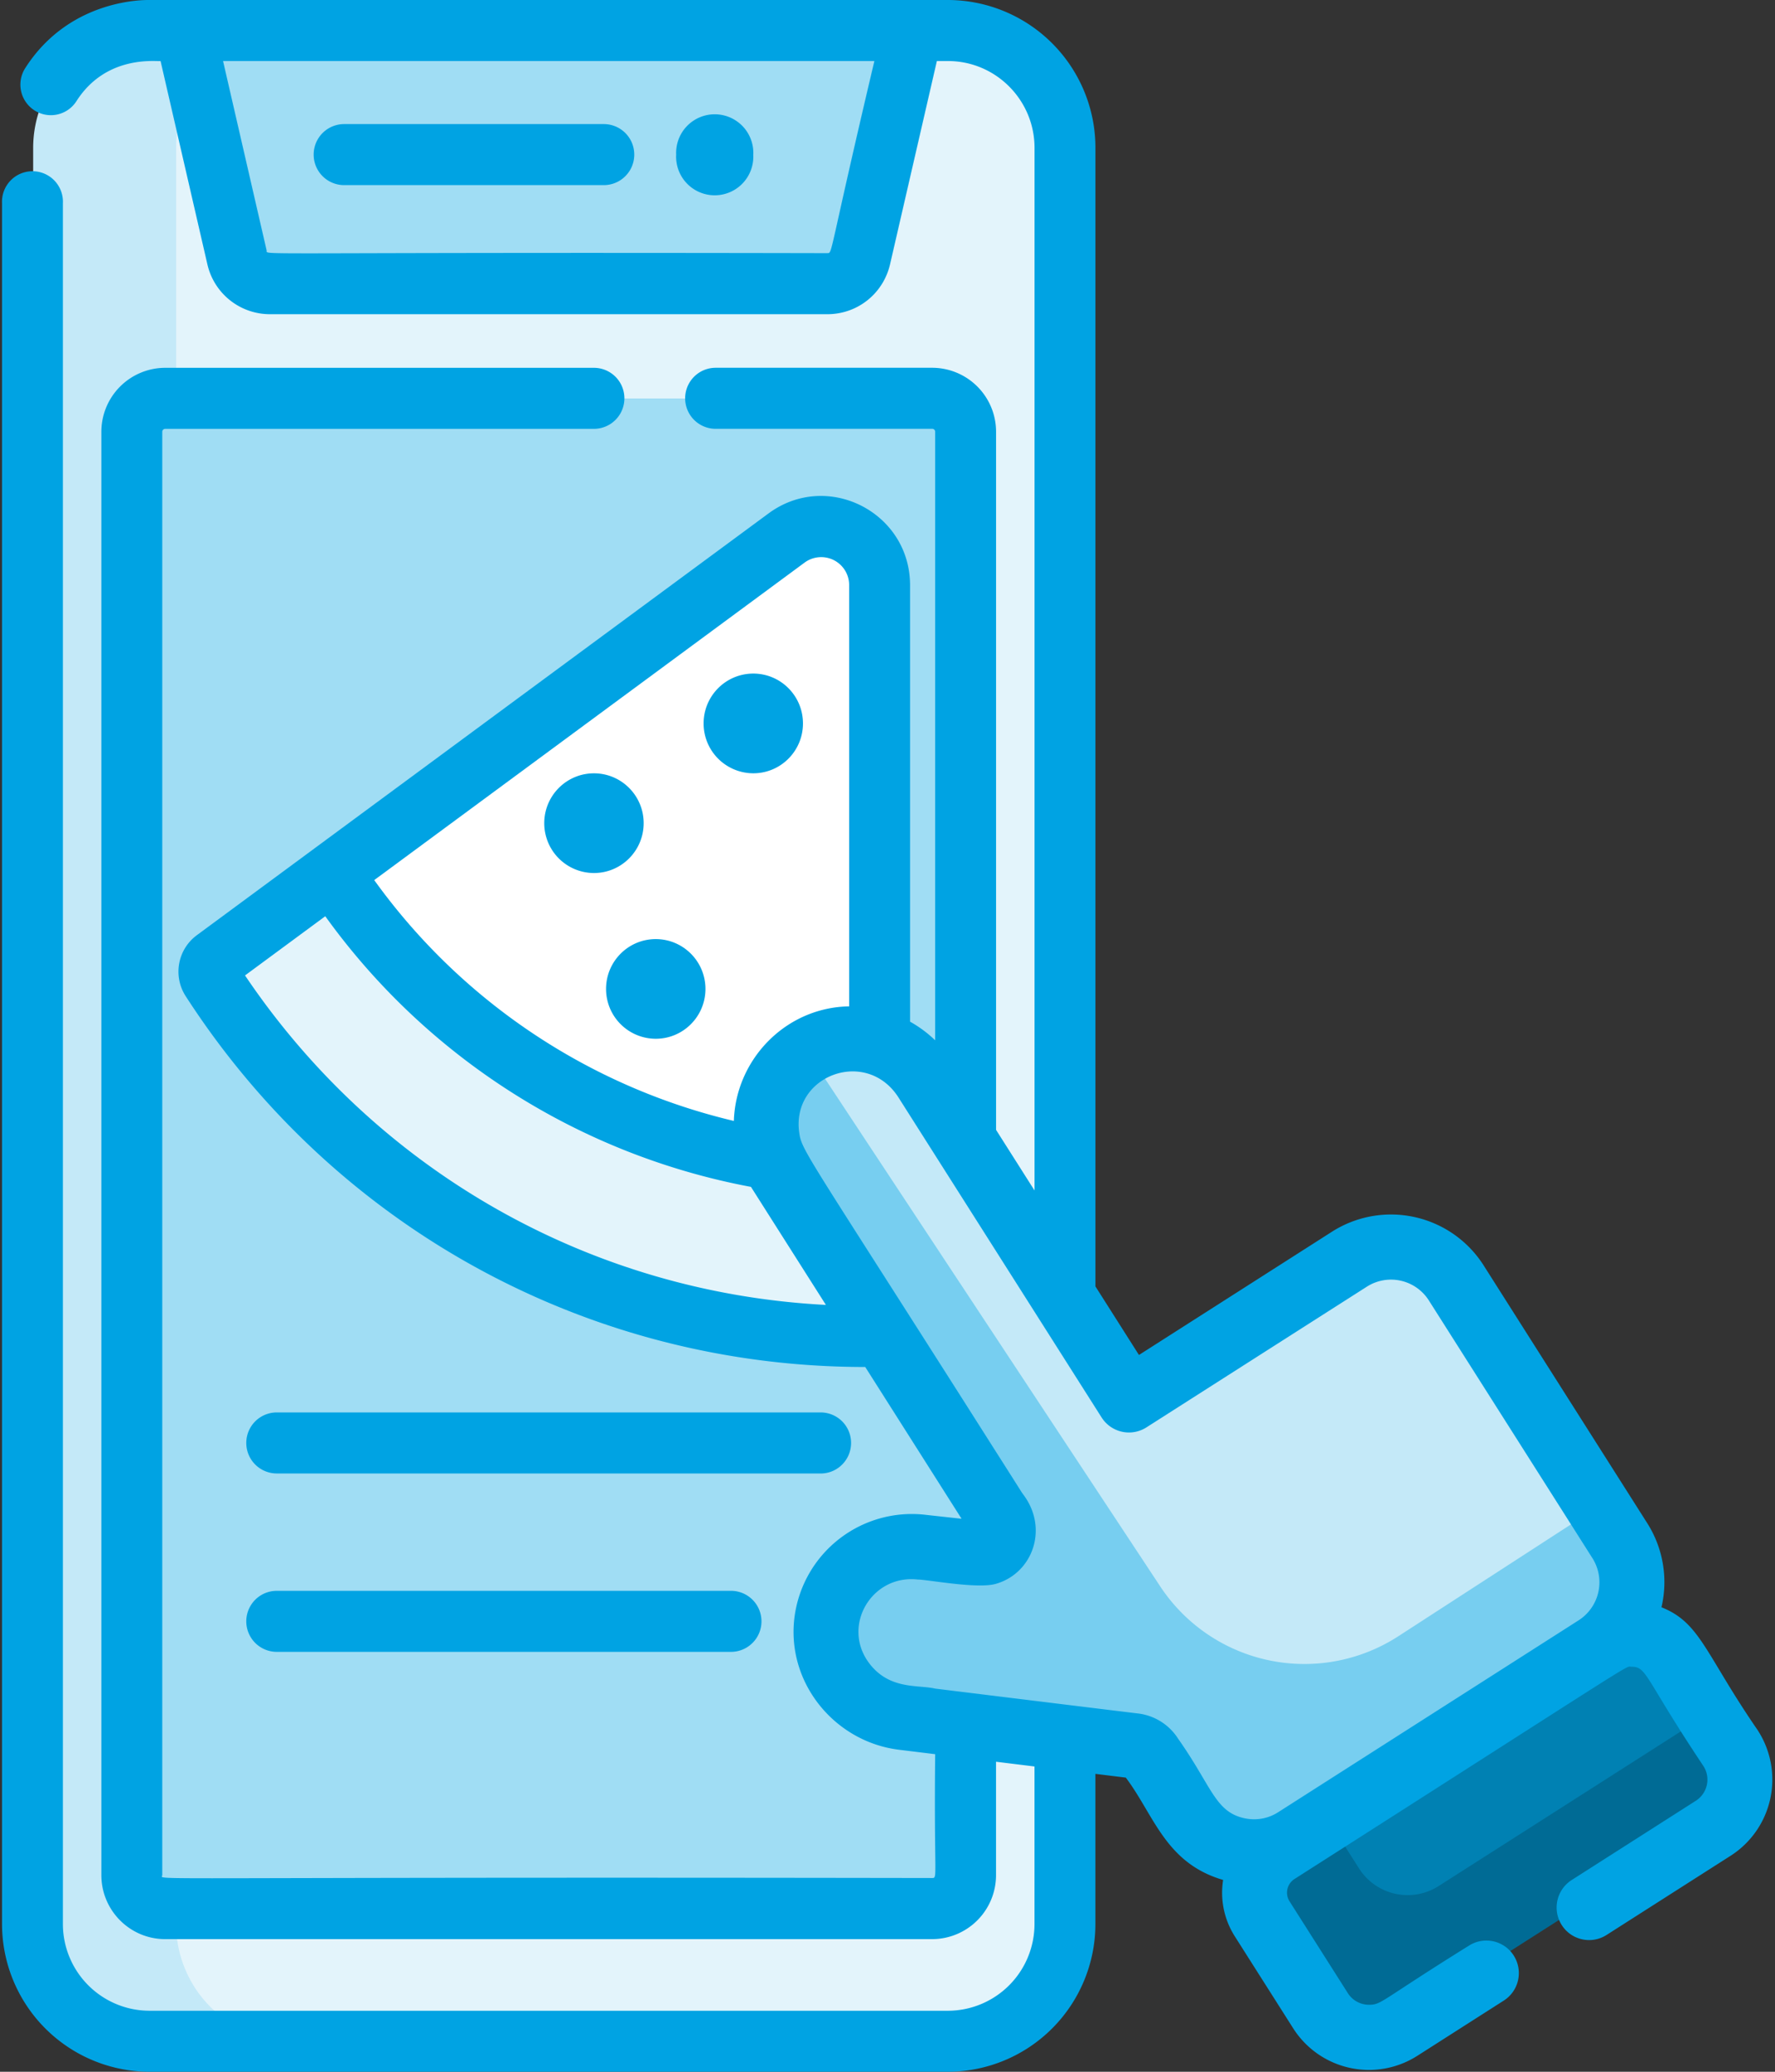 <svg xmlns="http://www.w3.org/2000/svg" width="48" height="56" viewBox="0 0 48 56">
    <rect x="0" y="0" width="48" height="56" fill="#333333" stroke="none"/>
    <g fill="none" fill-rule="evenodd">
        <path fill="#C4E9F8" d="M28.819 4v48.005c0 1.75-1.416 3.17-3.163 3.17H4.06a3.166 3.166 0 0 1-3.163-3.17V4C.898 2.25 2.313.83 4.06.83h21.595A3.167 3.167 0 0 1 28.819 4z"/>
        <path fill="#E3F4FB" d="M28.819 4v48.005c0 1.75-1.416 3.17-3.163 3.17H7.926a3.167 3.167 0 0 1-3.163-3.17V4c0-1.75 1.416-3.17 3.163-3.17h17.73A3.167 3.167 0 0 1 28.819 4z"/>
        <path fill="#A0DDF4" d="M5.018.83L6.43 6.957a.919.919 0 0 0 .894.713h15.068a.918.918 0 0 0 .895-.713L24.7.829H5.018zM26.132 11.675v39.01c0 .501-.404.905-.902.905H4.487a.902.902 0 0 1-.901-.904v-39.01c0-.5.403-.905.901-.905H25.23c.498 0 .902.404.902.904z"/>
        <path fill="#E3F4FB" d="M5.712 26.478a.395.395 0 0 1 .096-.533l3.182-2.347 12.281-9.056c1.044-.77 2.516-.022 2.516 1.276v19.914a.394.394 0 0 1-.393.393h-.002c-7.412 0-13.93-3.841-17.68-9.647z"/>
        <path fill="#FFF" d="M8.99 23.598l12.281-9.056c1.044-.77 2.516-.022 2.516 1.276v15.754c-6.19.026-11.64-3.152-14.797-7.974z"/>
        <path fill="#77CEF0" d="M43.162 44.54l-8.128 5.189c-.972.62-2.271.33-2.89-.643l-1.024-1.614a.617.617 0 0 0-.446-.282l-6.257-.767c-1.278-.157-2.234-1.338-2.06-2.617a2.318 2.318 0 0 1 2.568-1.985l1.524.165a.618.618 0 0 0 .684-.615c0-.34.274.323-6.05-9.706a2.347 2.347 0 0 1 .88-3.321c1.08-.574 2.422-.182 3.078.851l5.49 8.646 5.961-3.805a2.097 2.097 0 0 1 2.89.642l3.84 6.048.582.918a2.107 2.107 0 0 1-.642 2.896z"/>
        <path fill="#006B95" d="M46.332 49.234l-8.477 5.41a1.557 1.557 0 0 1-2.145-.477l-1.577-2.485a1.318 1.318 0 0 1 .402-1.818l1.288-.822 7.595-4.847a1.311 1.311 0 0 1 1.813.404l1.059 1.667.518.816a1.565 1.565 0 0 1-.476 2.152z"/>
        <path fill="#0081B3" d="M46.29 46.266l-7.392 4.718a1.558 1.558 0 0 1-2.145-.477l-.93-1.465 7.595-4.847a1.311 1.311 0 0 1 1.813.404l1.059 1.667z"/>
        <path fill="#C4E9F8" d="M43.221 40.726l-5.407 3.502a4.674 4.674 0 0 1-6.442-1.352l-9.547-14.453c.045-.028.09-.054.138-.08 1.08-.573 2.422-.181 3.078.852l5.49 8.646 5.961-3.805a2.097 2.097 0 0 1 2.89.642l3.84 6.048z"/>
        <path fill="#00A3E3" d="M47.55 46.793c-1.44-2.084-1.56-2.928-2.62-3.348a2.973 2.973 0 0 0-.385-2.274l-4.422-6.964a2.97 2.97 0 0 0-4.103-.914l-5.22 3.332-1.177-1.853V3.997A3.996 3.996 0 0 0 25.636 0H4.041C4.027.003 1.915-.088.681 1.843a.827.827 0 0 0 .25 1.14.821.821 0 0 0 1.137-.25C2.88 1.462 4.25 1.672 4.342 1.65l1.265 5.49a1.735 1.735 0 0 0 1.697 1.353h15.069c.816 0 1.513-.556 1.697-1.353l1.265-5.49h.301c1.291 0 2.34 1.053 2.34 2.347v28.182l-1.04-1.638V11.67a1.73 1.73 0 0 0-1.725-1.729h-5.858a.825.825 0 0 0 0 1.65h5.858c.044 0 .078.036.078.08V28.12a3.266 3.266 0 0 0-.679-.504V15.818c0-1.973-2.24-3.11-3.827-1.94-14.577 10.748 1.163-.859-15.462 11.402a1.223 1.223 0 0 0-.3 1.646C9.075 33.204 15.943 36.95 23.394 36.95h.004l2.605 4.102c-.01-.001-.924-.1-.978-.107a3.2 3.2 0 0 0-3.537 2.742c-.243 1.782 1.075 3.394 2.823 3.609l.978.12c-.034 3.322.073 3.347-.078 3.347-22.07-.037-20.823.078-20.823-.079V11.672c0-.044.035-.08.079-.08H16.06a.825.825 0 0 0 0-1.65H4.467a1.73 1.73 0 0 0-1.726 1.73v39.013c0 .954.774 1.73 1.726 1.73H25.21a1.73 1.73 0 0 0 1.725-1.73V47.62l1.04.128v4.256a2.345 2.345 0 0 1-2.34 2.347H4.041a2.346 2.346 0 0 1-2.34-2.347V5.493a.824.824 0 1 0-1.646 0v46.51A3.996 3.996 0 0 0 4.04 56h21.595a3.996 3.996 0 0 0 3.987-3.997v-4.055l.822.101c.766 1.015 1.069 2.31 2.632 2.766-.086.55.036 1.083.315 1.523l1.578 2.485a2.43 2.43 0 0 0 3.357.747l2.34-1.494a.882.882 0 0 0 .27-1.215.877.877 0 0 0-1.212-.27c-2.397 1.49-2.359 1.598-2.7 1.598a.675.675 0 0 1-.574-.312l-1.578-2.484a.437.437 0 0 1 .134-.603c9.574-6.11 8.918-5.738 9.114-5.738.422 0 .347.294 1.946 2.687a.678.678 0 0 1-.207.936l-3.358 2.143a.882.882 0 0 0-.269 1.215c.26.41.803.531 1.212.27l3.358-2.143a2.445 2.445 0 0 0 .746-3.367zM22.372 6.843c-16.01-.033-15.129.069-15.162-.075L6.032 1.65h17.613c-1.254 5.303-1.126 5.192-1.272 5.192zm-.614 8.364a.756.756 0 0 1 1.205.611v11.384c-1.715.028-3.065 1.432-3.118 3.097a16.72 16.72 0 0 1-9.725-6.51l11.638-8.582zM6.626 26.366l2.17-1.6a18.347 18.347 0 0 0 11.513 7.316c.02.034-.16-.25 2.025 3.19-6.344-.327-12.131-3.598-15.708-8.906zM42.69 43.797l-8.128 5.189c-.272.174-.597.23-.916.16-.79-.175-.877-.86-1.786-2.147a1.494 1.494 0 0 0-1.08-.683c-.012 0-3.386-.414-5.492-.673-.462-.108-1.225.038-1.774-.674-.774-1.008.054-2.416 1.304-2.274.263 0 1.622.263 2.117.115.986-.284 1.434-1.492.734-2.416-.072-.101.048.077-.734-1.15-5.134-8.088-5.251-8.123-5.322-8.627-.222-1.552 1.821-2.31 2.686-.949l5.49 8.645a.877.877 0 0 0 1.212.27l5.962-3.804a1.213 1.213 0 0 1 1.677.373l4.422 6.964a1.22 1.22 0 0 1-.372 1.681z"/>
        <path fill="#00A3E3" d="M9.307 5.004h7.02a.824.824 0 0 0 0-1.65h-7.02a.824.824 0 0 0 0 1.65zM20.37 4.179a1.044 1.044 0 1 1-2.085 0 1.044 1.044 0 1 1 2.086 0zM17.406 22.25c0 .744-.602 1.348-1.344 1.348a1.346 1.346 0 0 1-1.344-1.348c0-.744.602-1.347 1.344-1.347.742 0 1.344.603 1.344 1.347zM21.714 19.555c0 .744-.601 1.347-1.343 1.347a1.346 1.346 0 0 1-1.344-1.347c0-.745.601-1.348 1.344-1.348.742 0 1.343.603 1.343 1.348zM19.077 26.731c0 .744-.602 1.347-1.344 1.347a1.346 1.346 0 0 1-1.344-1.347c0-.744.602-1.347 1.344-1.347.742 0 1.344.603 1.344 1.347zM7.485 39.829h14.707c.455 0 .823-.37.823-.826a.824.824 0 0 0-.823-.825H7.485a.824.824 0 0 0 0 1.65zM7.485 44.65h12.282a.824.824 0 1 0 0-1.65H7.485a.824.824 0 0 0 0 1.65z"/>
    </g>
</svg>
